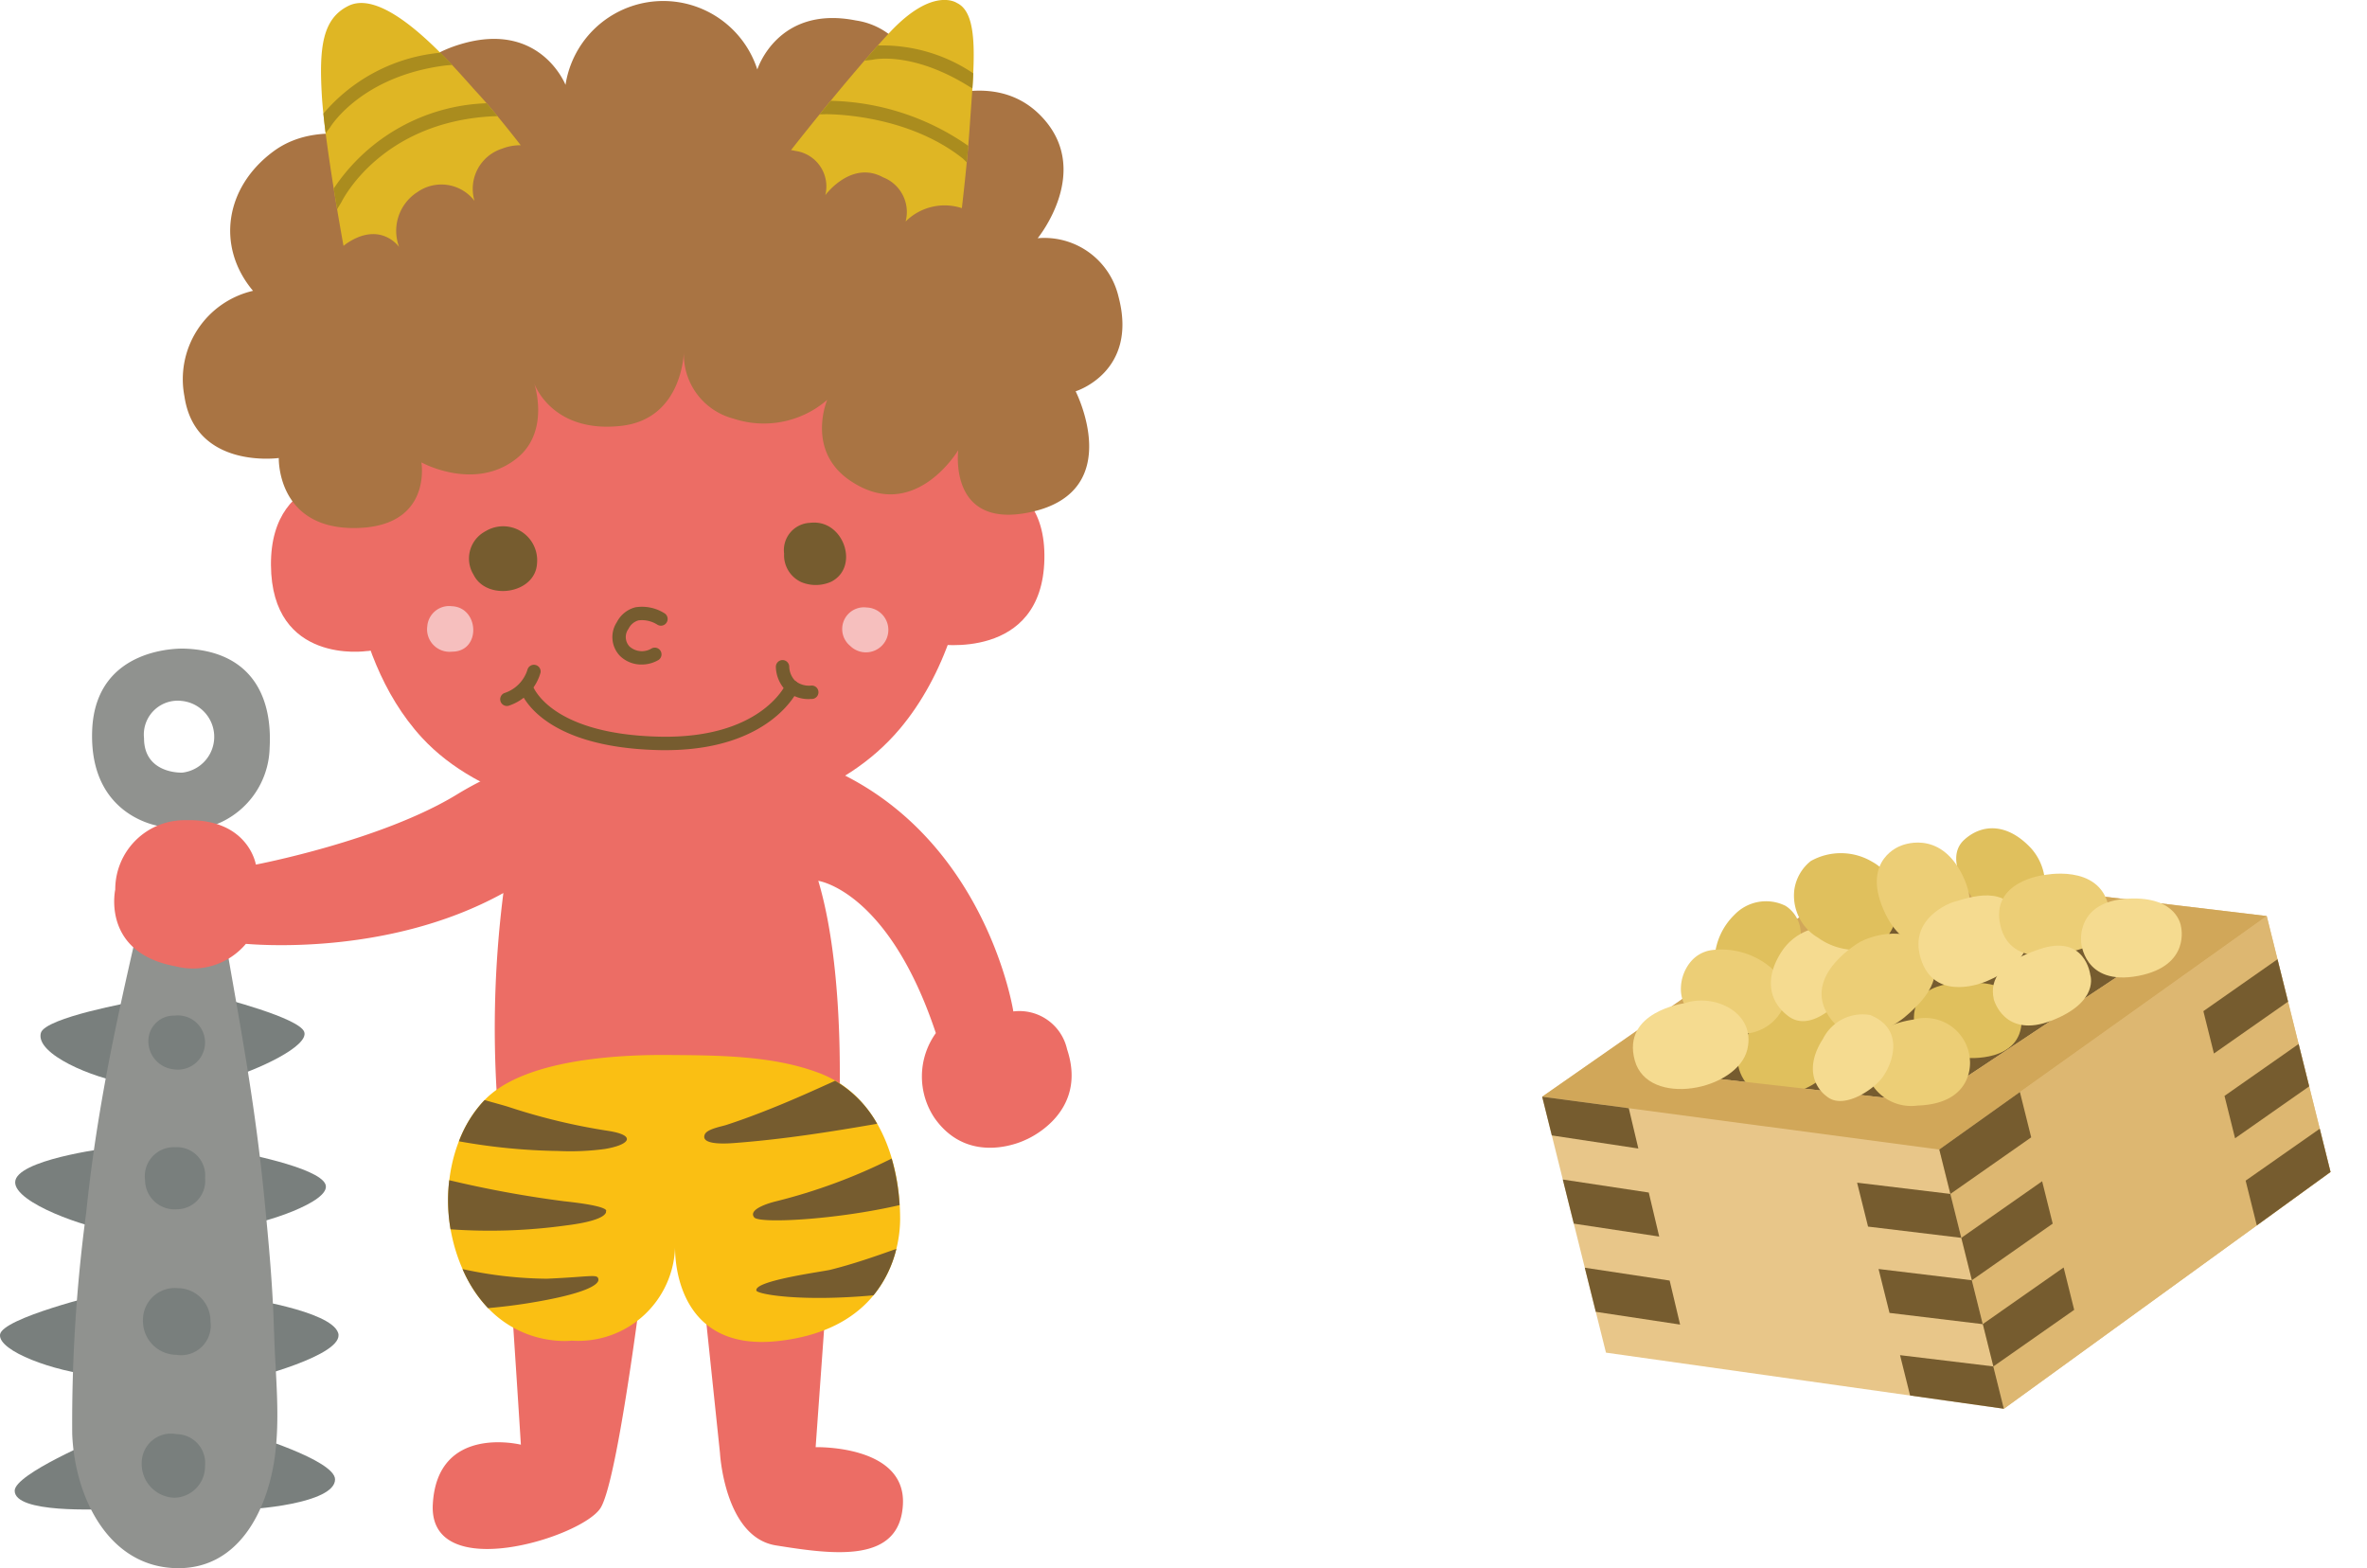 <svg xmlns="http://www.w3.org/2000/svg" width="151.019" height="100.045" viewBox="0 0 151.019 100.045">
  <g id="setubun" transform="translate(-1292.942 -5063)">
    <g id="グループ_405" data-name="グループ 405" transform="translate(-1203.116 492.835) rotate(-14)">
      <path id="パス_961" data-name="パス 961" d="M179.671,155.633v16.828l23.769,9.615,23.874-9.615V155.633l-23.874-9.069Z" transform="translate(1215.164 4974.322)" fill="#e8c689"/>
      <path id="パス_962" data-name="パス 962" d="M233.668,176.564V193.61l23.874-9.615V167.167Z" transform="translate(1184.937 4962.789)" fill="#ddb771"/>
      <path id="パス_963" data-name="パス 963" d="M194.524,158.606l17.231,6.434,17.765-6.315-17.712-6.639Z" transform="translate(1206.85 4971.231)" fill="#765c2f"/>
      <path id="パス_964" data-name="パス 964" d="M238.537,165.792s-3.224-1.16-3.906,1.249,2.627,3.346,2.627,3.346,3.324,1.173,3.994-1.487-2.715-3.108-2.715-3.108" transform="translate(1184.45 4963.714)" fill="#e0c05d"/>
      <path id="パス_965" data-name="パス 965" d="M211.489,163.2s-3.7.909-3.1,3.493,4.03,1.67,4.03,1.67,3.438-.755,2.712-3.379-3.641-1.784-3.641-1.784" transform="translate(1199.125 4965.082)" fill="#e0c05d"/>
      <path id="パス_966" data-name="パス 966" d="M179.671,155.634l23.769,9.4,23.874-9.4-23.874-9.069Zm41.534,0-17.765,6.315-17.231-6.434L203.493,149Z" transform="translate(1215.165 4974.321)" fill="#d1a759"/>
      <path id="パス_967" data-name="パス 967" d="M275.658,191.133l5.39-2.069v-2.786l-5.39,2.069Z" transform="translate(1161.431 4952.09)" fill="#765c2f"/>
      <path id="パス_968" data-name="パス 968" d="M275.658,203.949l5.39-2.171v-2.842l-5.39,2.069Z" transform="translate(1161.431 4945.004)" fill="#765c2f"/>
      <path id="パス_969" data-name="パス 969" d="M281.048,173.62l-5.39,2.069v2.786l5.39-2.069Z" transform="translate(1161.431 4959.176)" fill="#765c2f"/>
      <path id="パス_970" data-name="パス 970" d="M233.668,214.507l5.877-2.256v-2.786l-5.877,2.256Z" transform="translate(1184.937 4939.11)" fill="#765c2f"/>
      <path id="パス_971" data-name="パス 971" d="M239.544,183.26l-5.877,2.313v2.922l5.877-2.256Z" transform="translate(1184.938 4953.78)" fill="#765c2f"/>
      <path id="パス_972" data-name="パス 972" d="M233.668,201.628l5.877-2.256v-2.786l-5.877,2.256Z" transform="translate(1184.937 4946.32)" fill="#765c2f"/>
      <path id="パス_973" data-name="パス 973" d="M220.938,218.717l5.6,2.267V218.2l-5.6-2.136Z" transform="translate(1192.063 4935.414)" fill="#765c2f"/>
      <path id="パス_974" data-name="パス 974" d="M220.938,206.075l5.6,2.136v-2.887l-5.6-2.136Z" transform="translate(1192.063 4942.625)" fill="#765c2f"/>
      <path id="パス_975" data-name="パス 975" d="M226.542,192.435l-5.6-2.136v2.888l5.6,2.136Z" transform="translate(1192.063 4949.839)" fill="#765c2f"/>
      <path id="パス_976" data-name="パス 976" d="M179.671,195.609l5.022,2.091.033-2.886-5.055-2.105Z" transform="translate(1215.164 4948.49)" fill="#765c2f"/>
      <path id="パス_977" data-name="パス 977" d="M184.856,169.217l-5.184-2.05v2.545l5.154,2.146Z" transform="translate(1215.164 4962.789)" fill="#765c2f"/>
      <path id="パス_978" data-name="パス 978" d="M179.671,179.535v2.9l5.088,2.119.033-2.886Z" transform="translate(1215.164 4955.865)" fill="#765c2f"/>
      <path id="パス_979" data-name="パス 979" d="M213.689,148.02a2.789,2.789,0,0,0-3.313-.232,4.2,4.2,0,0,0-1.75,5.256c.636,1.272,2.942,1.188,4.174-.243a5.451,5.451,0,0,0,1.455-3.171,2.118,2.118,0,0,0-.567-1.611" transform="translate(1199.161 4973.879)" fill="#e0c05d"/>
      <path id="パス_980" data-name="パス 980" d="M203.823,152.927a2.74,2.74,0,0,0-.917,1.344c-.6,1.936,1.474,3.531,3.1,3.862a2.887,2.887,0,0,0,2.727-.793,2.678,2.678,0,0,0,.031-2.875,4.927,4.927,0,0,0-3.358-1.985,2.113,2.113,0,0,0-1.582.448" transform="translate(1202.217 4971.021)" fill="#ecce76"/>
      <path id="パス_981" data-name="パス 981" d="M197.928,158.985s-4.039-.449-3.964,2.768c.074,3.162,5.907,3.449,7.141,1.056,1.107-2.146-1.172-3.994-3.176-3.824" transform="translate(1207.164 4967.381)" fill="#f5db90"/>
      <path id="パス_982" data-name="パス 982" d="M220.583,153.308c-.033-.018-.068-.034-.1-.05a3.5,3.5,0,0,0-3.486.589c-1.672,1.458-1.672,3.074-.685,4.242.906,1.071,2.521.383,3.475-.241a3.69,3.69,0,0,0,1.807-2.559,1.963,1.963,0,0,0-1.009-1.981" transform="translate(1195.03 4970.708)" fill="#f5db90"/>
      <path id="パス_983" data-name="パス 983" d="M250.717,150.568c.024-.029.048-.059.071-.091a3.5,3.5,0,0,0,.155-3.531c-1.075-1.941-2.655-2.28-4-1.56-1.237.661-.9,2.385-.494,3.448a3.689,3.689,0,0,0,2.123,2.3,1.964,1.964,0,0,0,2.149-.57" transform="translate(1177.993 4975.176)" fill="#e0c05d"/>
      <path id="パス_984" data-name="パス 984" d="M223.553,143.213a2.864,2.864,0,0,0-1.447,1.494,3.108,3.108,0,0,0,.708,3.353,4.159,4.159,0,0,0,2.557,1.431c2.811.329,3.872-3.527,2-5.263a3.922,3.922,0,0,0-3.817-1.016" transform="translate(1191.545 4976.301)" fill="#e0c05d"/>
      <path id="パス_985" data-name="パス 985" d="M225.688,156.38s-4.174,1.153-3.1,4.134,4.649,1.233,4.651,1.232c1.169-.571,2.624-1.438,2.708-2.891.131-2.271-2.5-2.882-4.259-2.475" transform="translate(1191.239 4968.893)" fill="#ecce76"/>
      <path id="パス_986" data-name="パス 986" d="M237.35,151.063s2.914-.488,2.2-3.844c-.709-3.316-3.4-2.793-3.4-2.793s-2.575.237-2.038,3.621c.577,3.636,3.239,3.016,3.239,3.016" transform="translate(1184.73 4975.536)" fill="#ecce76"/>
      <path id="パス_987" data-name="パス 987" d="M232.734,172.679a2.851,2.851,0,0,0-2.851-3.386c-3.416-.322-3.67,1.786-3.67,1.786a2.969,2.969,0,0,0,2.574,3.6c3.6.77,3.947-2,3.947-2" transform="translate(1189.145 4961.618)" fill="#ecce76"/>
      <path id="パス_988" data-name="パス 988" d="M223.021,166.881a2.822,2.822,0,0,0-3.3.744c-1.516,1.418-1.352,2.864-.556,3.734s2.7.274,3.554-.362,2.3-2.663.3-4.116" transform="translate(1193.389 4963.085)" fill="#f5db90"/>
      <path id="パス_989" data-name="パス 989" d="M240.552,154.185s-3.126.268-2.783,3.22c.318,2.732,3.591,2.2,3.591,2.2s3.9-.385,3.366-3.078c-.477-2.41-2.226-2.465-4.174-2.345" transform="translate(1182.656 4970.075)" fill="#f5db90"/>
      <path id="パス_990" data-name="パス 990" d="M253.571,153.558s-3.419-.451-3.458,2.458,3.657,2.67,3.657,2.67,3.293.486,3.339-2.226c.048-2.783-3.538-2.9-3.538-2.9" transform="translate(1175.732 4970.421)" fill="#ecce76"/>
      <path id="パス_991" data-name="パス 991" d="M246.6,166.231s.024,2.633,3.277,2.207,3.073-2.231,3.073-2.231.343-2.63-2.749-2.376c-2.545.209-3.562,1.016-3.6,2.4" transform="translate(1177.697 4964.667)" fill="#f5db90"/>
      <path id="パス_992" data-name="パス 992" d="M260.863,161.676s.292-2.593,3.6-1.939c3.074.608,2.817,2.523,2.817,2.523s.033,2.6-3.409,2.41c-3.561-.2-3.011-2.994-3.011-2.994" transform="translate(1169.73 4967.007)" fill="#f5db90"/>
    </g>
    <g id="グループ_406" data-name="グループ 406" transform="translate(-12.057 15.185)">
      <path id="パス_993" data-name="パス 993" d="M136.184,70.594s6.773-1.163,6.631,5.382c-.141,6.509-6.889,5.409-6.889,5.409s-2.411-.428-2.6-5.038c-.244-5.87,2.86-5.753,2.86-5.753" transform="translate(1228.818 5007.519)" fill="#ec6d65"/>
      <path id="パス_994" data-name="パス 994" d="M46.686,70.833s-6.382-.716-6.347,5.67,6.08,5.5,6.08,5.5,3.273.082,3.421-6.116c.121-5.066-3.154-5.051-3.154-5.051" transform="translate(1281.948 5007.351)" fill="#ec6d65"/>
      <path id="パス_995" data-name="パス 995" d="M32.388,148.41c.159.053,5.211,1.329,5.53,2.233s-2.977,2.446-5.051,3.031Z" transform="translate(1286.491 4963.004)" fill="#797f7d"/>
      <path id="パス_996" data-name="パス 996" d="M35.18,171.487s5.264.954,5.689,2.072-4.147,2.553-5.264,2.606Z" transform="translate(1284.896 4949.816)" fill="#797f7d"/>
      <path id="パス_997" data-name="パス 997" d="M35.951,193.2s5.689.805,6.167,2.241-5.8,2.977-5.8,2.977Z" transform="translate(1284.455 4937.408)" fill="#797f7d"/>
      <path id="パス_998" data-name="パス 998" d="M35.933,213.474s5.578,1.661,5.583,2.9c.006,1.542-5.332,1.97-6.274,1.917Z" transform="translate(1284.86 4925.822)" fill="#797f7d"/>
      <path id="パス_999" data-name="パス 999" d="M12.005,149.123s-5.684,1.011-5.955,1.994c-.372,1.351,3.349,2.9,5.529,3.217Z" transform="translate(1301.557 4962.596)" fill="#797f7d"/>
      <path id="パス_1000" data-name="パス 1000" d="M8.575,170.8s-5.54.652-6.245,1.963,3.928,3,5.742,3.3Z" transform="translate(1303.71 4950.206)" fill="#797f7d"/>
      <path id="パス_1001" data-name="パス 1001" d="M6.542,192.61S.108,194.16,0,195.219s3.456,2.351,6.114,2.609Z" transform="translate(1305 4937.745)" fill="#797f7d"/>
      <path id="パス_1002" data-name="パス 1002" d="M7.607,214.144s-5.423,2.268-5.423,3.337c0,1.448,5.264,1.2,6.38,1.15Z" transform="translate(1303.752 4925.439)" fill="#797f7d"/>
      <path id="パス_1003" data-name="パス 1003" d="M23.571,140.163c-.072-2.863-.342-5.737-.622-8.586-.555-5.644-1.375-10.091-2.353-15.677-.09-.511-.971-7.969-1.186-7.969a5.379,5.379,0,0,0,3.881-5.038c.2-3.6-1.436-6.191-5.423-6.332,0,0-5.7-.277-5.9,5.233-.2,5.574,4.4,6.11,4.4,6.111-1.926,8.58-3.877,15.866-4.779,24.626a100.705,100.705,0,0,0-.893,14.145c.159,4,2.313,8.55,6.779,8.55,3.809,0,5.621-3.6,6.121-6.934.4-2.68.048-5.452-.02-8.129M17.7,104.472s-2.423.1-2.423-2.2A2.16,2.16,0,0,1,17.7,99.9a2.3,2.3,0,0,1,0,4.574" transform="translate(1298.911 4992.635)" fill="#90928f"/>
      <path id="パス_1004" data-name="パス 1004" d="M23.763,151.194a1.619,1.619,0,0,0-1.673,1.622,1.8,1.8,0,0,0,1.662,1.808,1.729,1.729,0,1,0,.011-3.43" transform="translate(1292.376 4961.416)" fill="#797f7d"/>
      <path id="パス_1005" data-name="パス 1005" d="M23.509,170.787a1.851,1.851,0,0,0-1.915,2.1,1.883,1.883,0,0,0,2.021,1.861,1.819,1.819,0,0,0,1.809-2,1.8,1.8,0,0,0-1.915-1.958" transform="translate(1292.66 4950.217)" fill="#797f7d"/>
      <path id="パス_1006" data-name="パス 1006" d="M23.517,191.775a2.03,2.03,0,0,0-2.233,2.036,2.156,2.156,0,0,0,2.127,2.216,1.892,1.892,0,0,0,2.18-2.126,2.093,2.093,0,0,0-2.074-2.127" transform="translate(1292.837 4938.223)" fill="#797f7d"/>
      <path id="パス_1007" data-name="パス 1007" d="M23.33,213.489a1.871,1.871,0,0,0-2.233,1.824,2.155,2.155,0,0,0,2.087,2.233,2,2,0,0,0,1.953-2.036,1.844,1.844,0,0,0-1.808-2.021" transform="translate(1292.944 4925.821)" fill="#797f7d"/>
      <path id="パス_1008" data-name="パス 1008" d="M49.713,110.587a21.467,21.467,0,0,0-10.833,3.136c-4.837,2.961-12.841,4.482-12.841,4.482s-.467-2.938-4.466-2.832a4.418,4.418,0,0,0-4.506,4.426s-.9,4.038,3.868,4.9a4.419,4.419,0,0,0,4.466-1.436c.2,0,8.932.9,16.429-3.244a68.191,68.191,0,0,0-.311,14.32c.639,8.279,1.428,20.875,1.428,20.875s-5.337-1.331-5.619,3.8,9.434,2.148,10.687.261,3.147-18.188,3.147-18.188h2.951l1.537,14.661s.29,5.367,3.567,5.891c3.691.59,7.916,1.176,8.105-2.625s-5.569-3.641-5.569-3.641L63.2,135.214s.618-9.633-1.277-15.973c0,0,4.474.623,7.5,9.714a4.753,4.753,0,0,0-.08,5.423c2.237,3.168,5.776,1.4,5.776,1.4s4.067-1.621,2.677-5.789a3.119,3.119,0,0,0-3.429-2.416s-3.031-19.738-24.657-16.99" transform="translate(1295.285 4984.769)" fill="#ec6d65"/>
      <path id="パス_1009" data-name="パス 1009" d="M51.6,53.743s-.322,9.1,4.808,14.667c3.7,4.014,10.384,5.473,15.6,5.371,5.447-.107,11.243-1.616,14.886-5.937,5.639-6.69,6.487-19.627-.571-25.564-7.63-6.419-20.7-6.489-28.678-.668-4.059,2.959-5.866,7.221-6.04,12.131" transform="translate(1275.514 5026.47)" fill="#ec6d65"/>
      <path id="パス_1010" data-name="パス 1010" d="M70.928,78.656a2.685,2.685,0,0,0-.233.141,1.966,1.966,0,0,0-.555,2.659c.827,1.671,3.928,1.23,4.044-.719a2.17,2.17,0,0,0-3.256-2.081" transform="translate(1265.078 5003.032)" fill="#765c2f"/>
      <path id="パス_1011" data-name="パス 1011" d="M118.827,77.806a2.309,2.309,0,0,0-.453.009,1.743,1.743,0,0,0-1.639,1.961,1.885,1.885,0,0,0,1.125,1.833,2.416,2.416,0,0,0,1.894-.044c1.715-.9.879-3.61-.927-3.758" transform="translate(1238.291 5003.356)" fill="#765c2f"/>
      <path id="パス_1012" data-name="パス 1012" d="M93.047,93.995a1.955,1.955,0,0,1-1.377-.543,1.73,1.73,0,0,1-.208-2.156,1.843,1.843,0,0,1,1.185-.953,2.68,2.68,0,0,1,1.876.394.429.429,0,0,1-.472.716,1.828,1.828,0,0,0-1.206-.276,1.01,1.01,0,0,0-.636.539.877.877,0,0,0,.063,1.126,1.185,1.185,0,0,0,1.41.126.429.429,0,0,1,.43.742,2.126,2.126,0,0,1-1.065.285" transform="translate(1252.891 4996.216)" fill="#765c2f"/>
      <path id="パス_1013" data-name="パス 1013" d="M74.892,101.579a.429.429,0,0,1-.162-.825A2.277,2.277,0,0,0,76.2,99.279a.429.429,0,0,1,.842.16,3.1,3.1,0,0,1-1.992,2.108.424.424,0,0,1-.162.032" transform="translate(1262.447 4991.277)" fill="#765c2f"/>
      <path id="パス_1014" data-name="パス 1014" d="M86.646,105.728c-.144,0-.29,0-.439-.005-7.7-.184-8.818-3.74-8.861-3.892a.428.428,0,0,1,.822-.241c.018.054,1.076,3.109,8.059,3.276,6.419.155,8.035-3.208,8.1-3.352a.428.428,0,0,1,.781.353c-.072.161-1.811,3.861-8.463,3.861" transform="translate(1260.809 4989.946)" fill="#765c2f"/>
      <path id="パス_1015" data-name="パス 1015" d="M117.687,100.758a2.146,2.146,0,0,1-1.556-.563,2.231,2.231,0,0,1-.62-1.5.429.429,0,0,1,.429-.424h0a.429.429,0,0,1,.425.43,1.365,1.365,0,0,0,.365.881,1.4,1.4,0,0,0,1.054.315.424.424,0,0,1,.445.412.428.428,0,0,1-.412.444l-.133,0" transform="translate(1238.989 4991.655)" fill="#765c2f"/>
      <path id="パス_1016" data-name="パス 1016" d="M65.179,90.246c1.741.088,1.866,2.9,0,2.9a1.436,1.436,0,0,1-1.58-1.628,1.4,1.4,0,0,1,1.58-1.271" transform="translate(1268.662 4996.244)" fill="#f6bfbe"/>
      <path id="パス_1017" data-name="パス 1017" d="M126.938,90.425a1.431,1.431,0,1,1-1.061,2.443,1.386,1.386,0,0,1,1.061-2.443" transform="translate(1233.359 4996.147)" fill="#f6bfbe"/>
      <path id="パス_1018" data-name="パス 1018" d="M51.648,5.474s-1.612-4.108-6.681-2.593C39.375,4.552,41,9.5,41,9.5s-4.713-2.194-7.98.219c-3.117,2.3-3.662,6.1-1.307,8.9a5.784,5.784,0,0,0-4.376,6.728c.693,4.684,6.02,3.938,6.02,3.938s-.139,4.5,4.839,4.468,4.26-4.188,4.26-4.188,3.424,1.9,6.113-.281c2.119-1.719,1.085-4.759,1.085-4.759s1.1,3.205,5.551,2.709c3.957-.441,4-4.76,4-4.76a4.236,4.236,0,0,0,3.166,4.3,6.169,6.169,0,0,0,5.977-1.2s-1.375,3.219,1.448,5.144c4.108,2.8,6.913-1.936,6.913-1.936s-.671,5.1,4.623,3.953c6.118-1.331,2.866-7.706,2.866-7.706s4.013-1.227,2.734-6.041a4.859,4.859,0,0,0-5.156-3.725s3.61-4.393.148-7.863c-3.146-3.153-7.872-.524-7.872-.524a4.635,4.635,0,0,0-3.876-5.506c-5-.993-6.287,3.127-6.287,3.127a6.309,6.309,0,0,0-12.238.978" transform="translate(1289.429 5047.75)" fill="#a97443"/>
      <path id="パス_1019" data-name="パス 1019" d="M128.373.2s-1.523-1.116-4.317,1.883c-2.677,2.873-6.283,7.492-6.283,7.492h0c.093.015.185.03.28.054a2.286,2.286,0,0,1,1.906,2.821s1.65-2.254,3.689-1.136a2.373,2.373,0,0,1,1.435,2.817,3.527,3.527,0,0,1,3.588-.852s.342-2.85.5-5.176c.264-3.888.664-7.19-.8-7.906" transform="translate(1237.696 5047.815)" fill="#dfb624"/>
      <path id="パス_1020" data-name="パス 1020" d="M52.776,16.006a2.932,2.932,0,0,1,1.168-3.5,2.658,2.658,0,0,1,3.643.565,2.69,2.69,0,0,1,1.769-3.338,3.155,3.155,0,0,1,1.18-.214h0s-1.639-2.125-2.8-3.377S52.078-.625,49.544.626c-1.648.813-1.877,2.613-1.7,5.682s1.385,9.63,1.385,9.63v0a3.14,3.14,0,0,1,.315-.229c2.1-1.328,3.232.3,3.232.3" transform="translate(1277.687 5047.563)" fill="#dfb624"/>
      <path id="パス_1021" data-name="パス 1021" d="M81,157.061c-1.537-.01-8.345-.1-11.48,2.431-2.467,1.991-3.8,6.74-1.94,11.112,2.262,5.3,7.018,4.679,7.018,4.679a6.178,6.178,0,0,0,6.593-6.061s-.35,6.853,6.578,6.085,7.778-5.873,7.778-7.786c0-3.712-1.382-7.846-5.1-9.286-2.9-1.123-6.375-1.152-9.445-1.173" transform="translate(1266.882 4958.062)" fill="#fabf13"/>
      <path id="パス_1022" data-name="パス 1022" d="M77.643,166.889c1.6-.27,2.011-.867.237-1.149a39.135,39.135,0,0,1-6.319-1.509c-.367-.123-.969-.275-1.6-.462a7.784,7.784,0,0,0-1.639,2.631,38.41,38.41,0,0,0,6.326.618,16.626,16.626,0,0,0,3-.129" transform="translate(1265.958 4954.227)" fill="#765c2f"/>
      <path id="パス_1023" data-name="パス 1023" d="M74.32,178.578c2.69-.344,2.465-.9,2.465-.9s.357-.31-2.677-.633a70.161,70.161,0,0,1-7.324-1.343,10.872,10.872,0,0,0,.082,3.134,35.61,35.61,0,0,0,7.453-.259" transform="translate(1266.878 4947.407)" fill="#765c2f"/>
      <path id="パス_1024" data-name="パス 1024" d="M77.529,189.578c-.053-.355-.42-.158-3.29-.033a25.88,25.88,0,0,1-5.379-.616,8.494,8.494,0,0,0,1.628,2.493c.8-.071,1.676-.173,2.575-.318,3.616-.585,4.519-1.17,4.466-1.525" transform="translate(1265.649 4939.849)" fill="#765c2f"/>
      <path id="パス_1025" data-name="パス 1025" d="M106.232,163.724c-.317.1-1.2.255-1.346.593-.324.753,1.631.572,2.008.543,3.028-.234,6.008-.7,8.986-1.219a7.312,7.312,0,0,0-2.68-2.743c-1.325.6-2.655,1.2-4.006,1.74-.976.392-1.961.762-2.962,1.087" transform="translate(1245.081 4955.868)" fill="#765c2f"/>
      <path id="パス_1026" data-name="パス 1026" d="M112.185,176.234c.325.4,5.15.164,9.275-.785a13.481,13.481,0,0,0-.506-2.971,35.616,35.616,0,0,1-7.387,2.73s-1.861.432-1.382,1.025" transform="translate(1240.935 4949.25)" fill="#765c2f"/>
      <path id="パス_1027" data-name="パス 1027" d="M117.3,187.26c-.47.117-4.882.693-4.695,1.326.067.228,2.766.724,7.468.3a7.464,7.464,0,0,0,1.461-2.965c-1.4.5-2.795.983-4.233,1.34" transform="translate(1240.655 4941.568)" fill="#765c2f"/>
      <path id="パス_1028" data-name="パス 1028" d="M122.031,15.872l.367-.009c.052,0,5.1-.088,8.771,2.83l.247.24c.033-.343.065-.7.095-1.053a15.87,15.87,0,0,0-8.774-2.872c-.246.3-.483.59-.706.864" transform="translate(1235.263 5039.239)" fill="#aa8c1e"/>
      <path id="パス_1029" data-name="パス 1029" d="M129.566,6.745c-.281.314-.567.639-.854.97l.469-.054a.423.423,0,0,0,.053-.009c.025-.005,2.5-.577,6.176,1.724l.185.107c.021-.329.04-.651.054-.961a10.4,10.4,0,0,0-6.083-1.776" transform="translate(1231.445 5043.971)" fill="#aa8c1e"/>
      <path id="パス_1030" data-name="パス 1030" d="M49.685,20.81c.075.466.147.91.216,1.319l.278-.456c.1-.207,2.581-5.091,9.616-5.471l.338-.009c-.227-.275-.462-.555-.693-.824a12.206,12.206,0,0,0-9.755,5.441" transform="translate(1276.607 5039.033)" fill="#aa8c1e"/>
      <path id="パス_1031" data-name="パス 1031" d="M48.585,12.6c.019-.033,2.009-3.286,7.426-3.939l.353-.025c-.237-.252-.489-.514-.752-.779a11.127,11.127,0,0,0-7.466,3.882c.041.394.089.812.144,1.246l.265-.34a.4.4,0,0,0,.031-.045" transform="translate(1277.487 5043.322)" fill="#aa8c1e"/>
    </g>
  </g>
</svg>
